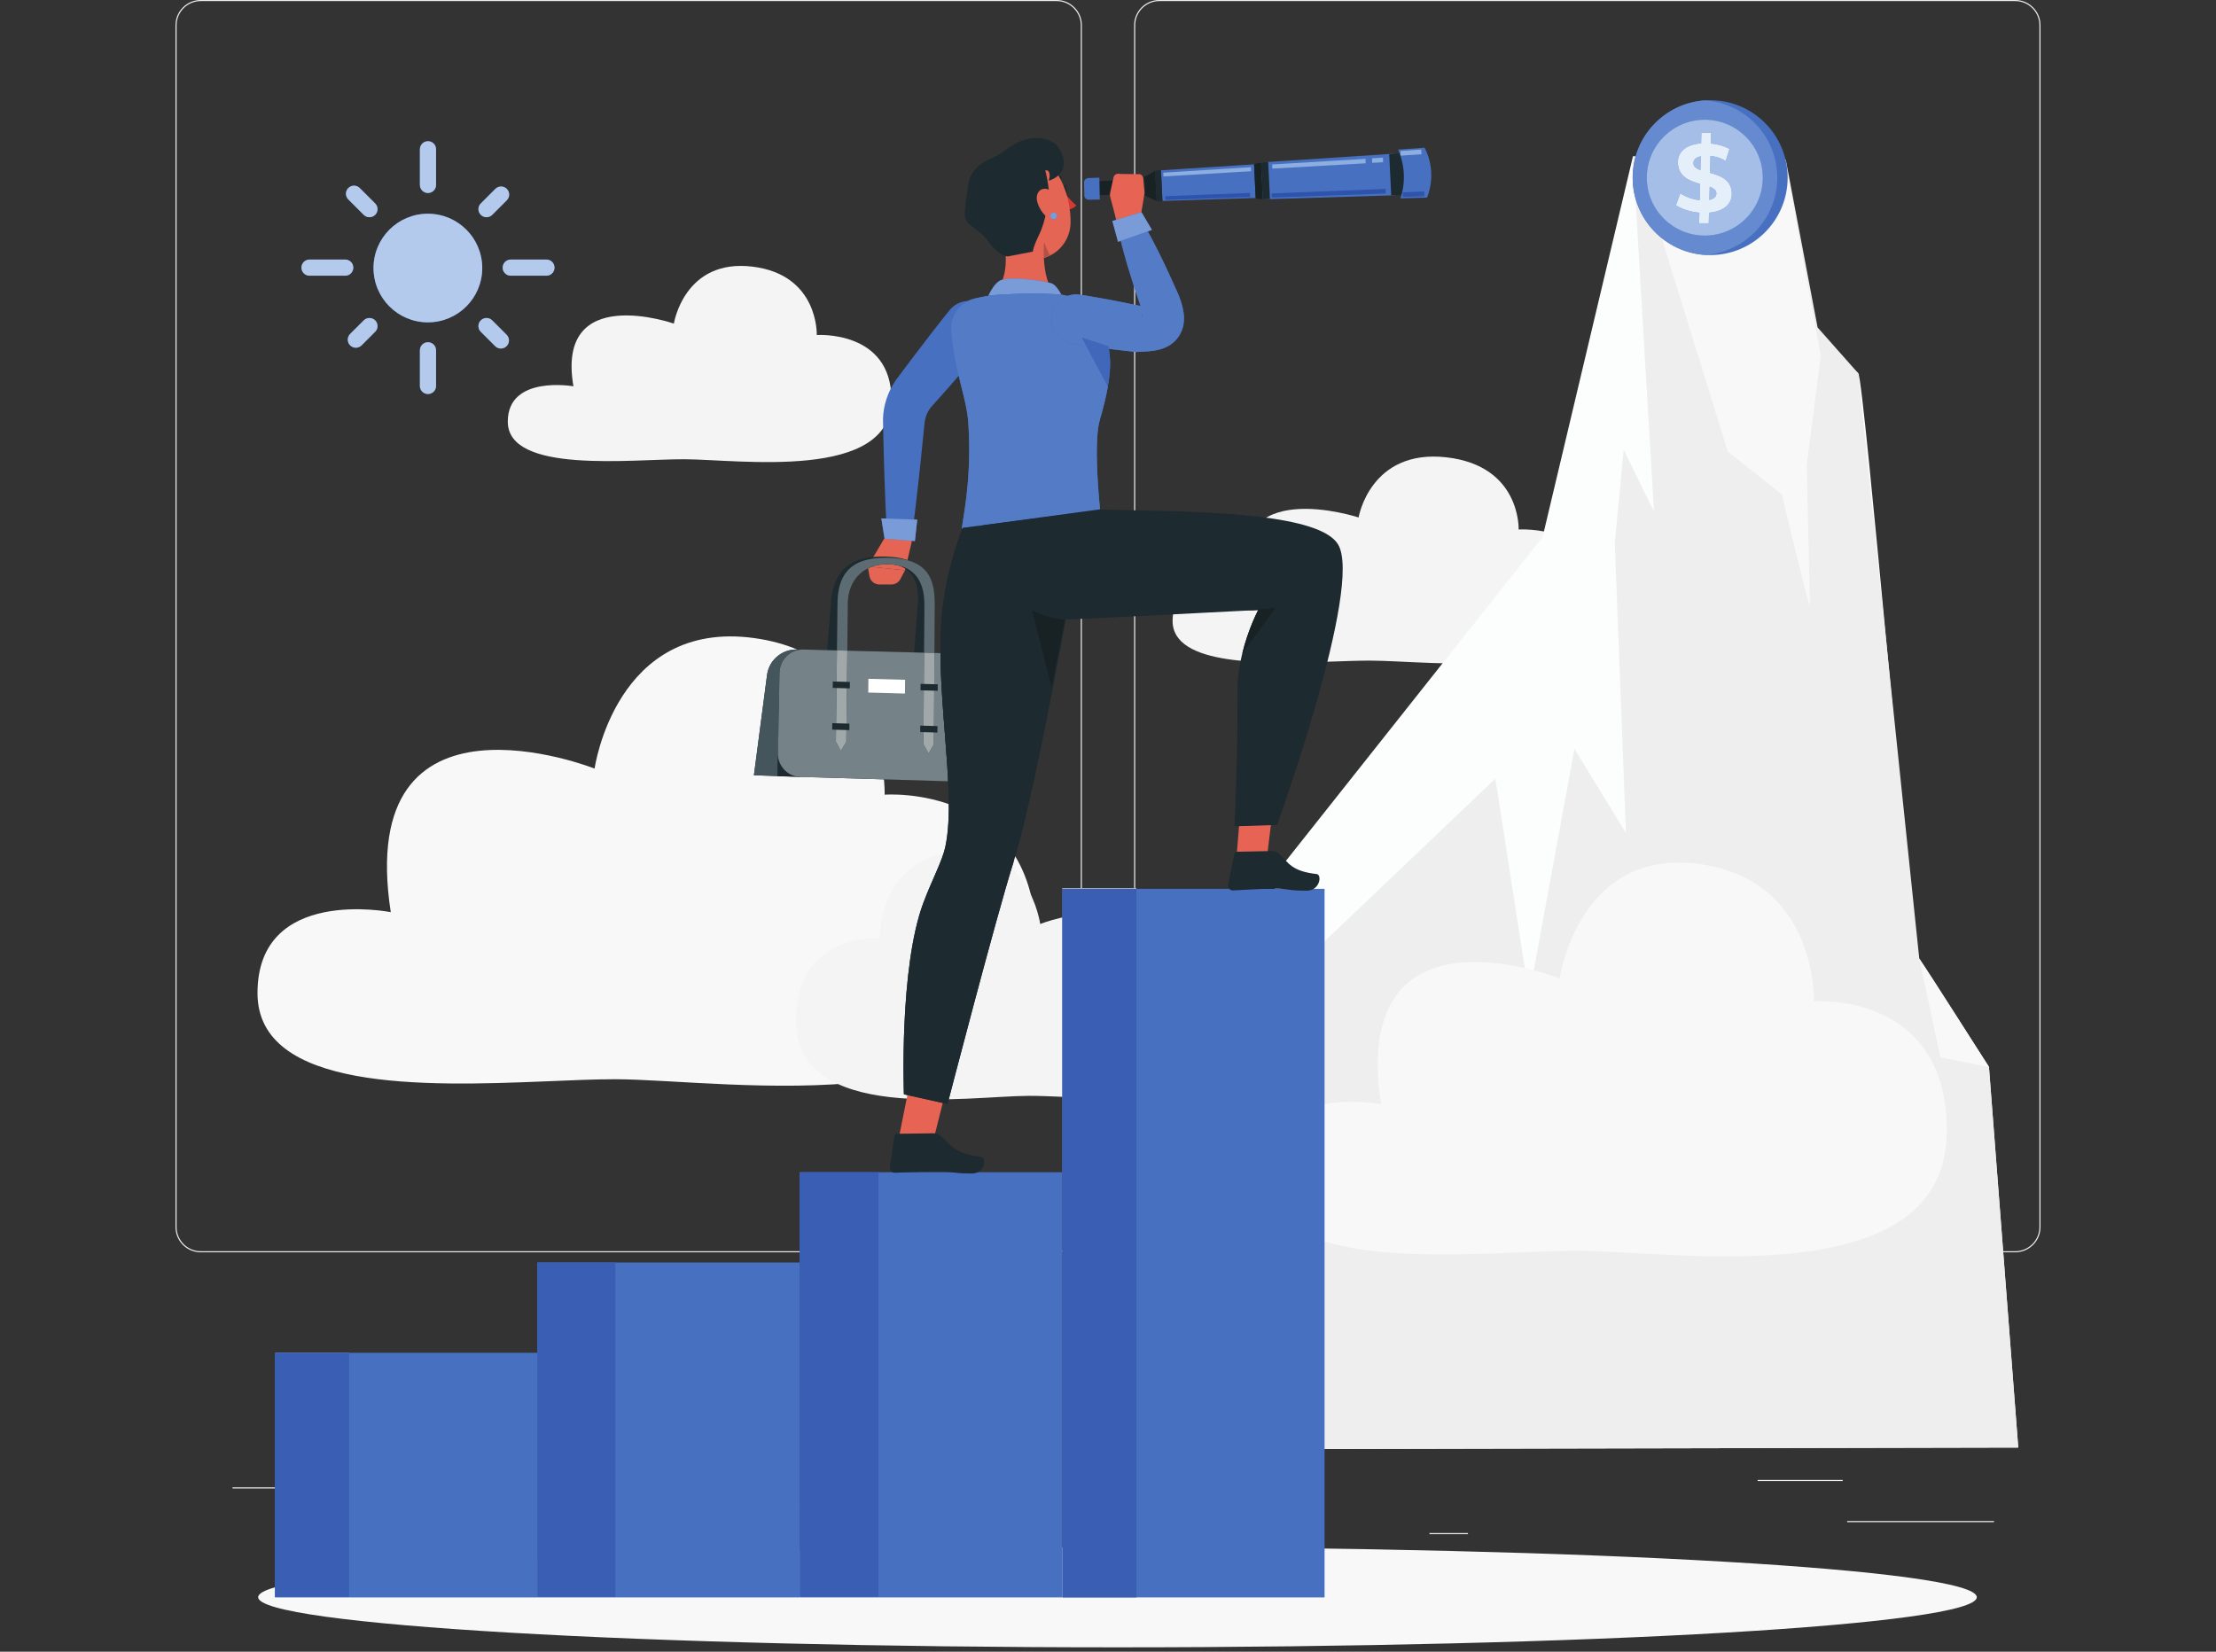 <svg width="110" height="82" viewBox="0 0 110 82" fill="none" xmlns="http://www.w3.org/2000/svg">
<rect x="0" y="0" width="110" height="82" fill="#333333" stroke="none"/>
<g clip-path="url(#clip0_541_27445)">
<path d="M9.967 0.054C9.305 0.054 8.766 0.592 8.766 1.254V60.918C8.766 61.58 9.305 62.118 9.967 62.118H52.449C53.11 62.118 53.649 61.58 53.649 60.918V1.254C53.649 0.592 53.11 0.054 52.449 0.054H9.967ZM52.449 62.173H9.967C9.274 62.173 8.711 61.61 8.711 60.918V1.254C8.711 0.562 9.274 -0.001 9.967 -0.001H52.449C53.141 -0.001 53.704 0.562 53.704 1.254V60.918C53.704 61.61 53.141 62.173 52.449 62.173Z" fill="#EEEEEE"/>
<path d="M57.552 0.054C56.89 0.054 56.351 0.592 56.351 1.254V60.918C56.351 61.58 56.89 62.118 57.552 62.118H100.034C100.696 62.118 101.234 61.58 101.234 60.918V1.254C101.234 0.592 100.696 0.054 100.034 0.054H57.552ZM100.034 62.173H57.552C56.86 62.173 56.296 61.61 56.296 60.918V1.254C56.296 0.562 56.86 -0.001 57.552 -0.001H100.034C100.726 -0.001 101.289 0.562 101.289 1.254V60.918C101.289 61.61 100.726 62.173 100.034 62.173Z" fill="#EEEEEE"/>
<path d="M91.691 75.514H98.978V75.569H91.691V75.514Z" fill="#EEEEEE"/>
<path d="M70.956 76.111H72.868V76.166H70.956V76.111Z" fill="#EEEEEE"/>
<path d="M87.249 73.473H91.471V73.528H87.249V73.473Z" fill="#EEEEEE"/>
<path d="M11.541 73.897H21.044V73.843H11.541V73.897Z" fill="#EEEEEE"/>
<path d="M28.924 74.826H49.532V74.771H28.924V74.826Z" fill="#EEEEEE"/>
<path d="M33.961 22.8C36.666 22.807 44.25 23.907 44.25 19.836C44.25 16.378 40.544 16.632 40.544 16.632C40.544 16.632 40.651 13.635 37.348 13.237C33.961 12.828 33.45 16.066 33.45 16.066C33.45 16.066 27.57 14.004 28.465 19.178C28.465 19.178 25.206 18.603 25.206 20.932C25.206 23.535 31.341 22.793 33.961 22.8Z" fill="#F4F4F4"/>
<path d="M30.553 53.58C36.043 53.597 51.437 56.116 51.437 46.792C51.437 38.87 43.913 39.453 43.913 39.453C43.913 39.453 44.131 32.589 37.428 31.677C30.553 30.741 29.515 38.157 29.515 38.157C29.515 38.157 17.581 33.434 19.397 45.285C19.397 45.285 12.782 43.968 12.782 49.303C12.782 54.174 21.093 53.931 27.036 53.687C28.367 53.632 29.579 53.578 30.553 53.58Z" fill="#F8F8F9"/>
<path d="M51.061 54.405C48.024 54.414 39.508 55.808 39.508 50.65C39.508 46.267 43.67 46.59 43.67 46.59C43.67 46.59 43.55 42.793 47.258 42.288C51.061 41.77 51.636 45.873 51.636 45.873C51.636 45.873 58.237 43.26 57.233 49.816C57.233 49.816 60.892 49.087 60.892 52.039C60.892 54.733 56.294 54.599 53.007 54.464C52.27 54.434 51.6 54.403 51.061 54.405Z" fill="#F4F4F4"/>
<path d="M68.012 32.797C71.042 32.804 79.535 33.965 79.535 29.669C79.535 26.02 75.384 26.288 75.384 26.288C75.384 26.288 75.504 23.126 71.806 22.705C68.012 22.274 67.439 25.691 67.439 25.691C67.439 25.691 60.855 23.515 61.857 28.975C61.857 28.975 58.206 28.368 58.206 30.826C58.206 33.071 62.792 32.958 66.071 32.846C66.806 32.821 67.475 32.796 68.012 32.797Z" fill="#F4F4F4"/>
<path d="M58.98 71.951L63.407 43.275L76.572 26.668L81.06 7.755C81.06 7.755 91.94 18.26 92.242 18.535C92.543 18.811 94.939 47.164 95.271 47.597C95.604 48.03 98.73 52.974 98.73 52.974L100.184 71.865L58.98 71.951Z" fill="#FCFDFD"/>
<path d="M58.98 71.951L65.289 47.172L74.229 38.658L75.903 49.435L78.154 37.176L80.711 41.356L80.156 26.945L80.6 22.334L82.1 25.395L81.06 7.755L88.645 7.93L90.224 16.257L92.242 18.535L95.271 47.597L98.73 52.974L100.184 71.865L58.98 71.951Z" fill="#EEEEEE"/>
<path d="M81.258 7.851L85.764 22.418L88.449 24.549C88.449 24.549 89.865 30.47 89.848 30.091C89.832 29.712 89.686 23.079 89.686 23.079L90.381 17.667L88.626 8.026L81.258 7.851Z" fill="#F8F8F9"/>
<path d="M95.271 47.596L96.323 52.494L98.73 52.974L95.271 47.596Z" fill="#F8F8F9"/>
<path d="M78.334 62.094C83.146 62.108 96.638 64.316 96.638 56.144C96.638 49.201 90.044 49.712 90.044 49.712C90.044 49.712 90.235 43.697 84.36 42.897C78.334 42.076 77.425 48.576 77.425 48.576C77.425 48.576 66.965 44.437 68.557 54.824C68.557 54.824 62.759 53.669 62.759 58.345C62.759 63.571 73.673 62.08 78.334 62.094Z" fill="#F8F8F9"/>
<path d="M23.002 73.843H24.396V73.897H23.002V73.843Z" fill="#EEEEEE"/>
<path d="M98.126 79.295C98.126 80.67 79.029 81.784 55.471 81.784C31.913 81.784 12.815 80.67 12.815 79.295C12.815 77.921 31.913 76.806 55.471 76.806C79.029 76.806 98.126 77.921 98.126 79.295Z" fill="#F8F8F9"/>
<path d="M88.737 8.819C88.737 10.943 87.015 12.664 84.889 12.664C84.804 12.664 84.718 12.662 84.632 12.655C82.63 12.523 81.044 10.857 81.044 8.819C81.044 6.782 82.63 5.116 84.632 4.984C84.718 4.977 84.804 4.975 84.889 4.975C87.015 4.975 88.737 6.696 88.737 8.819Z" fill="#4870C0"/>
<path d="M84.632 12.655C82.63 12.523 81.044 10.857 81.044 8.819C81.044 6.782 82.63 5.116 84.632 4.984C86.636 5.116 88.222 6.782 88.222 8.819C88.222 10.857 86.636 12.523 84.632 12.655ZM84.624 5.943C83.034 5.943 81.746 7.231 81.746 8.819C81.746 10.408 83.034 11.696 84.624 11.696C86.214 11.696 87.503 10.408 87.503 8.819C87.503 7.231 86.214 5.943 84.624 5.943Z" fill="#658ACF"/>
<path d="M84.624 11.696C83.034 11.696 81.746 10.409 81.746 8.82C81.746 7.231 83.034 5.944 84.624 5.944C86.214 5.944 87.503 7.231 87.503 8.82C87.503 10.409 86.214 11.696 84.624 11.696ZM83.407 9.599L83.191 10.192C83.467 10.374 83.894 10.517 84.356 10.56L84.343 11.086H84.821L84.834 10.56C85.622 10.493 86.059 10.068 85.948 9.432C85.852 8.882 85.348 8.71 84.885 8.581L84.905 7.739C85.168 7.768 85.431 7.85 85.662 7.988L85.85 7.395C85.595 7.252 85.267 7.156 84.921 7.123L84.934 6.592H84.455L84.442 7.118C83.639 7.175 83.192 7.606 83.304 8.241C83.405 8.82 83.924 8.997 84.393 9.131L84.371 9.939C84.035 9.905 83.694 9.786 83.407 9.599ZM84.852 9.924L84.867 9.269C85.045 9.332 85.17 9.418 85.195 9.556C85.226 9.738 85.101 9.872 84.852 9.924ZM84.407 8.447C84.222 8.375 84.087 8.289 84.061 8.141C84.034 7.959 84.161 7.811 84.425 7.759L84.407 8.447Z" fill="#A4BEE7"/>
<path d="M84.821 11.086H84.343L84.356 10.56C83.894 10.517 83.467 10.374 83.191 10.192L83.408 9.599C83.694 9.786 84.035 9.905 84.371 9.938L84.393 9.131C83.924 8.997 83.405 8.82 83.304 8.241C83.192 7.605 83.639 7.175 84.442 7.118L84.455 6.592H84.934L84.921 7.123C85.267 7.156 85.595 7.252 85.85 7.395L85.662 7.988C85.432 7.849 85.168 7.768 84.905 7.739L84.885 8.581C85.348 8.71 85.852 8.882 85.948 9.432C86.059 10.068 85.622 10.493 84.834 10.56L84.821 11.086ZM84.867 9.269L84.852 9.924C85.101 9.871 85.226 9.738 85.195 9.556C85.17 9.418 85.045 9.331 84.867 9.269ZM84.425 7.759C84.162 7.811 84.034 7.959 84.061 8.141C84.087 8.289 84.222 8.375 84.407 8.447L84.425 7.759Z" fill="#E5EFFA"/>
<path d="M52.733 79.306H65.75V44.128H52.733V79.306Z" fill="#4870C0"/>
<path d="M52.73 76.811V72.032H52.733V76.811L52.73 76.811ZM52.733 71.977H52.73V62.142C52.731 62.141 52.732 62.141 52.733 62.141V71.977ZM52.73 62.085V54.453C52.731 54.453 52.732 54.453 52.733 54.453V62.084C52.732 62.085 52.731 62.085 52.73 62.085ZM52.73 45.549V44.095H53.649V44.129H52.733V45.548C52.732 45.549 52.731 45.549 52.73 45.549ZM56.408 44.129H56.352V44.095H56.408V44.129ZM56.297 44.129H53.704V44.095H56.297V44.129Z" fill="#CECDCC"/>
<path d="M52.73 62.142V62.085C52.731 62.085 52.732 62.084 52.733 62.084V62.141C52.732 62.141 52.731 62.141 52.73 62.142ZM53.704 44.129H53.649V44.095H53.704V44.129Z" fill="#BDBCBA"/>
<path d="M56.296 44.129H56.352V44.094H56.296V44.129Z" fill="#BDBCBA"/>
<path d="M52.73 72.031H52.733V71.976H52.73V72.031Z" fill="#BDBCBA"/>
<path d="M52.733 54.453C52.732 54.453 52.731 54.453 52.73 54.453V45.549C52.731 45.549 52.732 45.549 52.733 45.549V54.453Z" fill="#C1C0BE"/>
<path d="M56.408 79.312H52.73V76.811L52.733 76.811V79.305H56.408V79.312Z" fill="#C5C4C2"/>
<path d="M56.408 79.306H52.733V44.128H56.408V79.306Z" fill="#395EB4"/>
<path d="M39.698 79.306H52.716V58.197H39.698V79.306Z" fill="#4870C0"/>
<path d="M39.698 79.283H43.61V58.196H39.698V79.283Z" fill="#395EB4"/>
<path d="M26.671 79.306H39.688V62.679H26.671V79.306Z" fill="#4870C0"/>
<path d="M26.671 79.283H30.543V62.678H26.671V79.283Z" fill="#395EB4"/>
<path d="M13.65 79.307H26.667V67.162H13.65V79.307Z" fill="#4870C0"/>
<path d="M13.65 67.162H17.329V67.15H13.65V67.162Z" fill="#CECDCC"/>
<path d="M13.65 79.283H17.329V67.162H13.65V79.283Z" fill="#395EB4"/>
<path d="M49.042 16.954C48.424 17.7 47.787 18.432 47.15 19.162L46.668 19.707L46.236 20.188C46.059 20.398 45.942 20.661 45.9 20.948L45.755 22.367C45.706 22.848 45.66 23.329 45.603 23.81C45.496 24.772 45.386 25.734 45.257 26.695C45.211 27.032 44.901 27.268 44.564 27.223C44.267 27.183 44.048 26.937 44.032 26.648C43.976 25.681 43.939 24.715 43.906 23.749C43.886 23.266 43.876 22.783 43.864 22.3L43.831 20.827C43.841 20.149 44.065 19.468 44.452 18.896L44.931 18.253L45.366 17.676C45.949 16.911 46.533 16.148 47.136 15.399C47.562 14.871 48.336 14.787 48.865 15.213C49.395 15.638 49.478 16.412 49.053 16.94L49.042 16.954Z" fill="#4870C0"/>
<path d="M43.879 26.759L43.075 28.123L44.926 28.311L45.251 26.926C45.29 26.762 45.184 26.596 45.018 26.568C44.712 26.515 44.231 26.493 43.879 26.759Z" fill="#E46554"/>
<path d="M43.075 28.123L43.159 28.606C43.201 28.844 43.408 29.018 43.651 29.018L44.254 29.016C44.437 29.015 44.605 28.914 44.692 28.752L44.926 28.311L43.075 28.123Z" fill="#E46554"/>
<path d="M43.748 25.737L45.53 25.798L45.415 26.861L43.91 26.745L43.748 25.737Z" fill="#4870C0"/>
<path d="M45.415 26.861L45.259 26.849L43.91 26.745L43.909 26.738L43.748 25.737L45.53 25.798L45.415 26.861Z" fill="#799BD7"/>
<path d="M45.545 36.902L45.252 37.342L45.028 36.888L45.562 29.986C45.646 28.889 45.276 27.987 43.91 27.954C42.632 27.923 41.857 28.795 41.768 29.89L41.208 36.78L40.902 37.218L40.693 36.765L41.256 29.878C41.36 28.604 41.926 27.583 43.935 27.631C45.949 27.68 46.173 28.723 46.075 29.999L45.545 36.902Z" fill="#1D2A30"/>
<path d="M39.883 32.247L39.53 32.245C38.794 32.242 38.17 32.786 38.075 33.515L37.424 38.489L39.716 38.57L39.883 32.247Z" fill="#1D2A30"/>
<path d="M38.596 38.53L37.424 38.489L38.075 33.515C38.17 32.788 38.79 32.245 39.523 32.245C39.525 32.245 39.528 32.245 39.53 32.245L39.832 32.247C39.209 32.257 38.704 32.766 38.694 33.406L38.613 37.393C38.612 37.428 38.613 37.464 38.616 37.498L38.596 38.53Z" fill="#45555C"/>
<path d="M46.354 36.961L45.837 36.946L45.887 30.045C45.895 28.947 45.462 28.046 44.093 28.013C42.813 27.982 42.099 28.854 42.086 29.949L42.009 36.839L41.493 36.824L41.574 29.936C41.589 28.663 42.083 27.641 44.096 27.69C46.112 27.738 46.41 28.781 46.401 30.058L46.354 36.961Z" fill="#1D2A30"/>
<path d="M48.783 38.839L38.596 38.537L38.694 33.406C38.704 32.748 39.236 32.23 39.883 32.247L47.3 32.441C48.138 32.463 48.814 33.168 48.811 34.018L48.783 38.839Z" fill="#1D2A30"/>
<path d="M38.616 37.499C38.613 37.464 38.612 37.429 38.613 37.393L38.695 33.407L38.616 37.499Z" fill="#929C9E"/>
<path d="M47.066 38.788L39.715 38.57C39.132 38.553 38.66 38.082 38.616 37.499L38.694 33.406C38.704 32.759 39.219 32.247 39.852 32.247C39.862 32.247 39.872 32.247 39.883 32.247L41.546 32.291L41.493 36.824L41.733 37.277L42.009 36.838L42.06 32.304L45.869 32.404L45.836 36.946L46.092 37.4L46.354 36.961L46.385 32.417L46.683 32.425C46.698 34.55 46.971 36.817 47.066 38.788Z" fill="#758288"/>
<path d="M46.385 32.417L45.87 32.404L45.887 30.044C45.887 30.034 45.887 30.023 45.887 30.012C45.886 29.091 45.569 28.313 44.638 28.081C44.475 28.041 44.294 28.017 44.093 28.013C44.071 28.012 44.049 28.012 44.027 28.012C43.741 28.012 43.485 28.058 43.259 28.142C43.201 28.163 43.145 28.187 43.091 28.213C42.445 28.53 42.095 29.185 42.086 29.949L42.06 32.304L41.546 32.291L41.574 29.936C41.589 28.692 42.061 27.688 43.96 27.688C44.005 27.688 44.05 27.689 44.096 27.69C46.085 27.738 46.401 28.753 46.401 30.005C46.401 30.023 46.401 30.04 46.401 30.058L46.385 32.417Z" fill="#5D6C72"/>
<path d="M46.092 37.4L45.837 36.946L45.87 32.404L46.385 32.417L46.354 36.961L46.092 37.4ZM41.734 37.277L41.493 36.824L41.546 32.291L42.06 32.304L42.009 36.838L41.734 37.277Z" fill="#A1A8AA"/>
<path d="M42.184 34.176L41.335 34.153L41.339 33.834L42.188 33.856L42.184 34.176Z" fill="#1D2A30"/>
<path d="M42.161 36.247L41.31 36.223L41.314 35.902L42.164 35.926L42.161 36.247Z" fill="#1D2A30"/>
<path d="M46.547 34.294L45.694 34.271L45.697 33.951L46.549 33.974L46.547 34.294Z" fill="#1D2A30"/>
<path d="M46.533 36.369L45.679 36.345L45.682 36.024L46.535 36.048L46.533 36.369Z" fill="#1D2A30"/>
<path d="M44.922 34.433L43.1 34.383L43.106 33.7L44.928 33.749L44.922 34.433Z" fill="white"/>
<path d="M52.787 9.24C52.857 9.227 52.932 9.3 52.955 9.406C52.978 9.512 52.941 9.611 52.871 9.624C52.8 9.638 52.726 9.565 52.703 9.459C52.675 9.349 52.717 9.253 52.787 9.24Z" fill="#1D2A30"/>
<path d="M52.8 9.329C52.871 9.296 52.937 9.221 52.966 9.147C52.905 9.205 52.82 9.237 52.736 9.235C52.768 9.253 52.798 9.292 52.8 9.329Z" fill="#1D2A30"/>
<path d="M52.94 10.405C53.125 10.412 53.304 10.338 53.428 10.202C53.159 9.968 52.923 9.698 52.726 9.401L52.94 10.405Z" fill="#D33B32"/>
<path d="M52.198 9.066C52.3 8.939 52.457 8.868 52.621 8.876L52.642 8.879C52.678 8.879 52.706 8.849 52.706 8.813C52.705 8.778 52.675 8.749 52.639 8.75C52.435 8.733 52.236 8.817 52.104 8.973L52.088 9.015C52.089 9.051 52.117 9.08 52.154 9.08L52.198 9.066Z" fill="#1D2A30"/>
<path d="M51.528 15.42C49.698 15.439 49.418 14.444 49.418 14.444C49.962 13.91 49.989 12.935 49.873 12.065C50.013 12.261 50.188 12.433 50.416 12.586C50.855 12.873 51.804 12.411 51.804 12.411C51.806 12.411 51.804 12.573 51.816 12.807C51.846 13.377 51.971 14.377 52.49 14.532C52.49 14.532 53.546 15.397 51.528 15.42Z" fill="#E46554"/>
<path d="M51.831 12.559C51.811 12.644 51.792 12.728 51.78 12.817L51.758 12.825C51.329 12.931 50.855 12.872 50.417 12.585C50.187 12.433 50.012 12.262 49.872 12.065C49.844 11.844 49.804 11.629 49.764 11.431L51.757 12.52L51.831 12.559Z" fill="#E46554"/>
<path d="M53.142 11.066C53.129 11.743 52.759 12.313 52.241 12.624L52.238 12.624L52.231 12.626C52.092 12.714 51.94 12.777 51.78 12.817L51.757 12.825C51.329 12.931 50.855 12.872 50.417 12.585C50.187 12.433 50.012 12.262 49.872 12.065C49.513 11.573 49.364 10.917 49.107 9.994C49.028 9.723 49.012 9.437 49.063 9.159C49.243 8.166 50.194 7.508 51.185 7.688C52.577 7.934 53.17 9.831 53.142 11.066Z" fill="#E46554"/>
<path d="M51.836 12.801C51.87 12.791 51.903 12.78 51.936 12.769C51.906 12.78 51.874 12.79 51.836 12.801Z" fill="#CECDCC"/>
<path d="M51.816 12.807C51.804 12.573 51.806 12.411 51.804 12.411C51.816 12.207 51.831 12.003 51.831 12.003C51.831 12.01 52.045 12.659 52.141 12.659C52.057 12.712 52.001 12.744 51.935 12.769C51.903 12.781 51.87 12.791 51.837 12.801C51.83 12.803 51.823 12.805 51.816 12.807Z" fill="#B55144"/>
<path d="M52.661 8.573C52.513 8.809 52.044 9.009 52.059 8.954C52.14 8.758 52.125 8.381 51.882 8.469C51.949 8.619 52.151 9.748 52.059 9.885C52.01 9.96 51.962 10.863 51.577 11.659C51.27 12.294 51.27 12.491 51.27 12.491L50.021 12.732C49.553 12.674 49.118 12.077 49.079 12.011C48.916 11.73 48.417 11.362 48.157 11.166C48.045 11.082 47.957 10.958 47.91 10.825C47.824 10.585 47.999 9.722 48.037 9.316C48.092 8.732 48.399 8.191 49.246 7.844C49.771 7.63 50.212 7.159 50.747 6.973C51.282 6.787 51.918 6.795 52.37 7.137C52.592 7.305 53.035 7.98 52.661 8.573Z" fill="#1D2A30"/>
<path d="M52.008 9.394C52.393 9.507 52.594 10.074 52.611 10.434C52.63 10.832 52.364 11.083 52.017 10.817C51.755 10.612 51.569 10.326 51.485 10.005C51.391 9.615 51.623 9.282 52.008 9.394Z" fill="#E46554"/>
<path d="M52.471 10.719C52.471 10.812 52.396 10.887 52.303 10.887C52.211 10.887 52.135 10.812 52.135 10.719C52.135 10.626 52.211 10.551 52.303 10.551C52.396 10.551 52.471 10.626 52.471 10.719Z" fill="#4870C0"/>
<path d="M52.303 10.887C52.211 10.887 52.135 10.812 52.135 10.719C52.135 10.626 52.211 10.551 52.303 10.551C52.396 10.551 52.471 10.626 52.471 10.719C52.471 10.812 52.396 10.887 52.303 10.887Z" fill="#799BD7"/>
<path d="M48.892 15.102C48.892 15.102 49.176 14.226 49.605 13.949C50.034 13.672 51.917 13.959 52.212 14.075C52.508 14.19 52.805 14.869 52.805 14.869L48.892 15.102Z" fill="#4870C0"/>
<path d="M49.06 14.687C49.186 14.42 49.375 14.098 49.605 13.949C49.737 13.864 50.005 13.832 50.323 13.832C51.04 13.832 52.008 13.995 52.212 14.075C52.392 14.145 52.572 14.423 52.686 14.631C52.628 14.623 52.563 14.615 52.483 14.609C52.079 14.59 51.675 14.581 51.271 14.581C51.215 14.581 51.159 14.581 51.103 14.581C50.552 14.584 50.001 14.605 49.451 14.643C49.319 14.652 49.189 14.667 49.06 14.687Z" fill="#799BD7"/>
<path d="M53.192 14.728C52.899 14.68 52.818 14.636 52.483 14.609C51.472 14.562 50.46 14.573 49.451 14.642C49.083 14.668 48.728 14.739 48.376 14.824C47.653 14.997 47.166 15.67 47.22 16.405C47.37 18.463 47.979 19.671 48.068 21.026C48.247 23.724 47.816 25.617 47.743 26.247L49.128 26.457C51.602 26.399 53.244 25.867 54.605 25.288C54.605 25.288 54.249 22.025 54.594 20.85C55.536 17.637 54.924 17.129 54.738 16.209C54.583 15.445 53.968 14.855 53.192 14.728Z" fill="#4870C0"/>
<path d="M47.743 26.247L47.743 26.247C47.796 25.793 48.035 24.68 48.097 23.081C48.036 24.679 47.797 25.792 47.743 26.247ZM54.606 25.288C54.602 25.25 54.443 23.782 54.444 22.471C54.444 22.473 54.444 22.475 54.444 22.476C54.444 23.804 54.606 25.288 54.606 25.288C54.606 25.288 54.606 25.288 54.606 25.288ZM52.978 14.688C52.88 14.667 52.799 14.648 52.687 14.632C52.686 14.631 52.686 14.631 52.686 14.631C52.798 14.647 52.88 14.667 52.978 14.688Z" fill="white"/>
<path d="M52.686 14.631C52.629 14.623 52.563 14.616 52.483 14.609C52.072 14.59 51.661 14.58 51.251 14.58C51.201 14.58 51.152 14.58 51.103 14.581C51.159 14.58 51.215 14.58 51.272 14.58C51.675 14.58 52.079 14.589 52.483 14.608C52.563 14.614 52.629 14.622 52.686 14.63C52.686 14.63 52.686 14.631 52.686 14.631Z" fill="#89A8DD"/>
<path d="M47.772 26.251L47.743 26.247C47.796 25.791 48.035 24.679 48.097 23.08C48.121 22.464 48.119 21.776 48.07 21.026C47.979 19.672 47.371 18.465 47.221 16.405C47.167 15.67 47.654 14.996 48.377 14.825C48.729 14.738 49.083 14.67 49.452 14.643C50.002 14.605 50.552 14.584 51.103 14.581C51.152 14.581 51.201 14.58 51.251 14.58C51.661 14.58 52.072 14.59 52.483 14.609C52.563 14.616 52.629 14.623 52.686 14.631C52.799 14.647 52.88 14.666 52.978 14.687C52.984 14.689 52.991 14.69 52.998 14.692C52.6 14.837 52.287 15.184 52.208 15.63C52.194 15.703 52.188 15.776 52.188 15.848C52.188 16.432 52.607 16.95 53.203 17.056C53.441 17.098 53.679 17.134 53.918 17.168L54.992 19.192C54.913 19.649 54.785 20.193 54.593 20.849C54.481 21.231 54.444 21.834 54.444 22.471C54.443 23.782 54.601 25.25 54.606 25.288C54.605 25.288 54.604 25.288 54.604 25.289C54.604 25.288 54.604 25.288 54.604 25.288L49.018 26.046L47.791 26.204C47.791 26.204 47.785 26.22 47.772 26.251Z" fill="#537BC6"/>
<path d="M53.59 14.628C54.096 14.699 54.597 14.8 55.1 14.885C55.602 14.982 56.103 15.081 56.603 15.188L56.422 15.174C56.645 15.184 56.841 15.201 56.965 15.209C57.025 15.214 57.067 15.212 57.051 15.222C57.048 15.227 57.019 15.236 56.985 15.258C56.942 15.281 56.891 15.318 56.834 15.375C56.719 15.49 56.673 15.645 56.676 15.691C56.675 15.741 56.691 15.729 56.694 15.69C56.702 15.611 56.685 15.459 56.653 15.303L56.675 15.368C56.422 14.636 56.181 13.899 55.96 13.155C55.746 12.408 55.541 11.657 55.395 10.884C55.338 10.587 55.534 10.3 55.831 10.244C56.059 10.202 56.28 10.307 56.397 10.491C56.816 11.158 57.175 11.848 57.526 12.542C57.871 13.238 58.195 13.942 58.506 14.651L58.529 14.716C58.614 14.94 58.697 15.176 58.747 15.493C58.77 15.652 58.786 15.842 58.75 16.088C58.716 16.328 58.584 16.673 58.324 16.927C58.197 17.054 58.059 17.144 57.928 17.212C57.803 17.275 57.681 17.319 57.58 17.346C57.371 17.404 57.213 17.421 57.074 17.436C56.8 17.461 56.597 17.462 56.422 17.473L56.394 17.475L56.241 17.459C55.732 17.405 55.225 17.344 54.718 17.28C54.213 17.204 53.706 17.145 53.203 17.055C52.534 16.936 52.089 16.298 52.208 15.63C52.324 14.977 52.939 14.537 53.59 14.628Z" fill="#4870C0"/>
<path d="M56.393 17.475L56.351 17.47L56.296 17.465L56.24 17.459C55.839 17.417 55.439 17.37 55.04 17.32C55.031 17.274 55.021 17.23 55.011 17.186L53.703 16.761L53.918 17.167C53.679 17.133 53.441 17.098 53.203 17.055C52.607 16.949 52.188 16.432 52.188 15.847C52.188 15.776 52.194 15.703 52.207 15.63C52.313 15.034 52.834 14.616 53.419 14.616C53.476 14.616 53.533 14.62 53.59 14.628C54.096 14.699 54.596 14.8 55.1 14.885C55.591 14.98 56.083 15.077 56.573 15.182C56.586 15.183 56.599 15.184 56.612 15.184C56.523 14.926 56.436 14.668 56.351 14.408C56.333 14.352 56.315 14.295 56.296 14.239C56.18 13.879 56.068 13.518 55.96 13.155C55.846 12.758 55.734 12.359 55.633 11.957L56.975 11.486C57.166 11.835 57.347 12.188 57.526 12.542C57.87 13.238 58.194 13.942 58.506 14.651L58.529 14.716C58.614 14.94 58.697 15.176 58.747 15.493C58.76 15.585 58.771 15.687 58.771 15.805C58.771 15.89 58.765 15.984 58.749 16.088C58.716 16.328 58.584 16.673 58.324 16.927C58.196 17.054 58.059 17.144 57.928 17.212C57.803 17.275 57.68 17.319 57.58 17.346C57.37 17.404 57.213 17.421 57.074 17.436C56.799 17.461 56.597 17.462 56.421 17.473L56.393 17.475ZM56.676 15.695C56.676 15.715 56.679 15.724 56.682 15.724C56.687 15.724 56.692 15.711 56.693 15.69C56.695 15.676 56.696 15.661 56.696 15.643C56.696 15.63 56.695 15.615 56.694 15.6C56.681 15.637 56.675 15.668 56.675 15.686C56.675 15.688 56.676 15.689 56.676 15.691C56.676 15.692 56.676 15.693 56.676 15.695ZM55.4 10.917C55.398 10.906 55.396 10.895 55.394 10.884C55.39 10.864 55.388 10.844 55.386 10.824L55.402 10.884C55.405 10.894 55.409 10.903 55.413 10.913L55.4 10.917Z" fill="#537BC6"/>
<path d="M62.687 9.896L69.283 9.694L69.182 7.63L62.6 8.063L62.687 9.896Z" fill="#4870C0"/>
<path d="M57.702 9.976L63.036 9.804L62.955 8.111L57.63 8.454L57.702 9.976Z" fill="#4870C0"/>
<path d="M62.332 9.848L62.681 9.885L62.594 8.076L62.25 8.146L62.332 9.848Z" fill="#1D2A30"/>
<path d="M62.681 9.885L62.332 9.848L62.331 9.827L62.251 8.157L62.25 8.146L62.594 8.076L62.626 8.742L62.681 9.885Z" fill="#182124"/>
<path d="M62.682 9.896L63.04 9.885L62.951 8.04L62.594 8.063L62.682 9.896Z" fill="#1D2A30"/>
<path d="M56.874 9.725L57.403 9.971L57.333 8.488L56.83 8.783L56.874 9.725Z" fill="#1D2A30"/>
<path d="M54.164 9.707L55.732 9.625L55.7 8.931L54.132 9.025L54.164 9.707Z" fill="#1D2A30"/>
<path d="M54.164 9.707L54.132 9.025L55.242 8.959L55.105 9.584C55.099 9.609 55.096 9.634 55.096 9.658L54.164 9.707Z" fill="#182124"/>
<path d="M55.518 9.766L57.263 9.699L57.217 8.727L55.474 8.83L55.518 9.766Z" fill="#1D2A30"/>
<path d="M57.404 9.971L56.874 9.725L56.873 9.713L57.263 9.698L57.217 8.727L56.893 8.746L57.334 8.488L57.404 9.971Z" fill="#182124"/>
<path d="M56.873 9.714L56.83 8.783L56.893 8.746L57.217 8.727L57.263 9.699L56.873 9.714Z" fill="#182124"/>
<path d="M57.413 9.985L57.702 9.976L57.631 8.455L57.342 8.473L57.413 9.985Z" fill="#1D2A30"/>
<path d="M69.059 9.701L70.093 9.664L69.992 7.592L68.958 7.644L69.059 9.701Z" fill="#1D2A30"/>
<path d="M69.518 9.848L70.838 9.811L70.871 9.72C71.153 8.938 71.097 8.074 70.716 7.335L69.399 7.426L69.428 7.495C69.74 8.243 69.772 9.078 69.518 9.848Z" fill="#4870C0"/>
<path d="M68.115 8.085C68.101 8.011 68.106 7.935 68.112 7.859L68.646 7.826L68.657 8.054L68.115 8.085Z" fill="#8DAEE0"/>
<path d="M63.161 8.37L63.15 8.165L67.789 7.884C67.783 7.959 67.779 8.034 67.791 8.108L63.161 8.37Z" fill="#8DAEE0"/>
<path d="M57.753 8.759L57.744 8.574L62.094 8.299L62.103 8.501L57.753 8.759Z" fill="#8DAEE0"/>
<path d="M69.528 7.728L69.516 7.497L70.549 7.424L70.56 7.659L69.528 7.728Z" fill="#8DAEE0"/>
<path d="M69.638 9.778L69.625 9.548L70.704 9.506C70.698 9.585 70.694 9.664 70.707 9.742L69.638 9.778Z" fill="#2E53AC"/>
<path d="M63.13 9.809L63.119 9.603L68.791 9.378C68.785 9.454 68.782 9.531 68.794 9.606L63.13 9.809Z" fill="#2E53AC"/>
<path d="M57.846 9.926L57.836 9.741L62.051 9.576C62.047 9.644 62.044 9.711 62.054 9.778L57.846 9.926Z" fill="#2E53AC"/>
<path d="M53.811 9.051L53.825 9.716C53.827 9.828 53.929 9.918 54.054 9.916L54.593 9.907L54.571 8.819L54.032 8.839C53.907 8.844 53.809 8.939 53.811 9.051Z" fill="#4870C0"/>
<path d="M56.599 10.893L56.803 9.655C56.812 9.604 56.814 9.552 56.809 9.5L56.751 8.844C56.741 8.76 56.681 8.676 56.589 8.648L55.6 8.636C55.469 8.595 55.326 8.658 55.282 8.774L55.105 9.584C55.092 9.645 55.093 9.708 55.109 9.768L55.402 10.884C55.431 10.977 55.517 11.05 55.623 11.07L56.269 11.076C56.422 11.105 56.568 11.024 56.599 10.893Z" fill="#E76454"/>
<path d="M57.18 11.414L55.498 12.005L55.218 10.973L56.662 10.533L57.18 11.414Z" fill="#4870C0"/>
<path d="M55.498 12.005L55.218 10.973L56.662 10.533L57.18 11.414L56.975 11.486L55.633 11.957L55.498 12.005Z" fill="#799BD7"/>
<path d="M54.992 19.192L53.919 17.168C54.185 17.206 54.452 17.241 54.718 17.281C54.825 17.294 54.933 17.308 55.04 17.321C55.079 17.525 55.106 17.758 55.106 18.041C55.106 18.355 55.074 18.729 54.992 19.192Z" fill="#4067BA"/>
<path d="M55.04 17.321C54.933 17.308 54.826 17.295 54.718 17.281C54.452 17.241 54.185 17.206 53.919 17.168L53.703 16.762L55.012 17.187C55.022 17.23 55.032 17.275 55.04 17.321Z" fill="#4067BA"/>
<path d="M61.637 39.373L61.371 42.675L62.874 42.703L63.287 39.302L61.637 39.373Z" fill="#E76454"/>
<path d="M63.113 42.252L61.397 42.286C61.332 42.288 61.277 42.337 61.263 42.405L60.968 43.908C60.941 44.042 61.019 44.172 61.143 44.2L61.191 44.206C61.81 44.182 62.359 44.134 63.13 44.12C64.038 44.102 63.809 44.223 64.877 44.218C65.521 44.214 65.631 43.426 65.358 43.394C64.107 43.25 63.973 42.848 63.487 42.378C63.381 42.288 63.248 42.243 63.113 42.252Z" fill="#1D2A30"/>
<path d="M45.212 53.523L44.604 56.555L46.221 57.049L47 53.951L45.212 53.523Z" fill="#E76454"/>
<path d="M53.865 25.421C53.865 25.421 51.563 38.844 50.312 42.794C49.422 45.607 47.035 54.81 47.035 54.81L44.869 54.33C44.869 54.33 44.626 48.066 45.831 44.833C46.242 43.73 46.778 42.734 46.924 42.05C47.544 39.129 46.265 33.829 46.831 29.875C47.137 27.733 47.791 26.205 47.791 26.205L53.865 25.421Z" fill="#1D2A30"/>
<path d="M50.312 42.794C49.422 45.607 47.035 54.81 47.035 54.81L44.869 54.33C44.869 54.33 44.626 48.066 45.831 44.833C46.242 43.73 46.778 42.734 46.924 42.05C47.544 39.129 46.265 33.829 46.831 29.875C47.137 27.733 47.791 26.205 47.791 26.205" fill="#1D2A30"/>
<path d="M52.201 34.116L51.23 30.305C52.025 30.671 52.571 30.735 52.858 30.746L52.201 34.116Z" fill="#182124"/>
<path d="M63.393 40.956L61.276 41.024C61.276 41.024 61.432 38.257 61.432 34.221C61.432 33.599 61.529 32.986 61.666 32.436C61.967 31.203 62.456 30.284 62.456 30.284C62.456 30.284 62.229 30.297 61.842 30.315C60.645 30.377 53.226 30.759 53.081 30.748C53.067 30.747 53.043 30.747 53.01 30.748C52.788 30.749 52.141 30.751 51.088 30.238C48.842 29.144 48.82 26.073 48.82 26.073L54.604 25.288C54.604 25.292 54.698 25.306 56.091 25.33C60.313 25.402 65.501 25.566 66.412 27.014C67.692 29.051 63.393 40.956 63.393 40.956Z" fill="#1D2A30"/>
<path d="M46.302 56.264L44.528 56.288C44.461 56.289 44.406 56.338 44.396 56.407L44.175 57.922C44.154 58.057 44.243 58.189 44.373 58.218L44.423 58.224C45.062 58.203 45.629 58.159 46.425 58.15C47.365 58.137 47.135 58.258 48.241 58.26C48.907 58.26 48.977 57.466 48.692 57.431C47.388 57.278 47.227 56.871 46.697 56.394C46.582 56.302 46.442 56.256 46.302 56.264Z" fill="#1D2A30"/>
<path d="M61.666 32.437C61.967 31.204 62.456 30.285 62.456 30.285C62.456 30.285 62.229 30.298 61.842 30.316C61.824 30.309 61.807 30.304 61.784 30.304L63.327 30.175L61.666 32.437Z" fill="#182124"/>
<path d="M23.938 13.307C23.938 14.796 22.73 16.003 21.239 16.003C19.749 16.003 18.541 14.796 18.541 13.307C18.541 11.818 19.749 10.611 21.239 10.611C22.73 10.611 23.938 11.818 23.938 13.307Z" fill="#4870C0"/>
<path d="M21.239 16.003C19.749 16.003 18.541 14.796 18.541 13.307C18.541 11.818 19.749 10.611 21.239 10.611C22.73 10.611 23.938 11.818 23.938 13.307C23.938 14.796 22.73 16.003 21.239 16.003Z" fill="#B4CAEC"/>
<path d="M21.244 9.582C21.022 9.582 20.843 9.403 20.843 9.181V7.41C20.843 7.189 21.022 7.01 21.244 7.01C21.466 7.01 21.645 7.189 21.645 7.41V9.181C21.645 9.403 21.466 9.582 21.244 9.582Z" fill="#4870C0"/>
<path d="M21.244 19.562C21.022 19.562 20.843 19.383 20.843 19.162V17.391C20.843 17.17 21.022 16.99 21.244 16.99C21.466 16.99 21.645 17.17 21.645 17.391V19.162C21.645 19.383 21.466 19.562 21.244 19.562Z" fill="#4870C0"/>
<path d="M18.34 10.784C18.237 10.784 18.134 10.745 18.056 10.667L17.29 9.901C17.133 9.744 17.133 9.491 17.29 9.334C17.447 9.178 17.701 9.178 17.857 9.334L18.623 10.1C18.78 10.256 18.78 10.51 18.623 10.667C18.545 10.745 18.442 10.784 18.34 10.784Z" fill="#4870C0"/>
<path d="M24.863 17.303C24.761 17.303 24.658 17.264 24.58 17.185L23.866 16.472C23.709 16.315 23.709 16.061 23.866 15.905C24.022 15.748 24.276 15.748 24.433 15.905L25.147 16.618C25.304 16.775 25.304 17.029 25.147 17.185C25.069 17.264 24.966 17.303 24.863 17.303Z" fill="#4870C0"/>
<path d="M17.136 13.688H15.364C15.143 13.688 14.963 13.508 14.963 13.287C14.963 13.065 15.143 12.886 15.364 12.886H17.136C17.358 12.886 17.538 13.065 17.538 13.287C17.538 13.508 17.358 13.688 17.136 13.688Z" fill="#4870C0"/>
<path d="M27.125 13.688H25.352C25.131 13.688 24.951 13.508 24.951 13.287C24.951 13.065 25.131 12.886 25.352 12.886H27.125C27.346 12.886 27.526 13.065 27.526 13.287C27.526 13.508 27.346 13.688 27.125 13.688Z" fill="#4870C0"/>
<path d="M17.664 17.264C17.561 17.264 17.459 17.224 17.38 17.146C17.224 16.99 17.224 16.736 17.38 16.579L18.055 15.904C18.212 15.748 18.466 15.748 18.623 15.904C18.78 16.061 18.78 16.315 18.623 16.471L17.948 17.146C17.869 17.224 17.767 17.264 17.664 17.264Z" fill="#4870C0"/>
<path d="M24.149 10.784C24.047 10.784 23.944 10.745 23.866 10.667C23.709 10.51 23.709 10.256 23.866 10.1L24.59 9.376C24.746 9.22 25 9.22 25.157 9.376C25.314 9.533 25.314 9.787 25.157 9.943L24.433 10.667C24.355 10.745 24.252 10.784 24.149 10.784Z" fill="#4870C0"/>
<path d="M21.244 9.582C21.022 9.582 20.843 9.403 20.843 9.181V7.41C20.843 7.189 21.022 7.01 21.244 7.01C21.466 7.01 21.645 7.189 21.645 7.41V9.181C21.645 9.403 21.466 9.582 21.244 9.582Z" fill="#B4CAEC"/>
<path d="M21.244 19.562C21.022 19.562 20.843 19.383 20.843 19.162V17.391C20.843 17.17 21.022 16.99 21.244 16.99C21.466 16.99 21.645 17.17 21.645 17.391V19.162C21.645 19.383 21.466 19.562 21.244 19.562Z" fill="#B4CAEC"/>
<path d="M18.34 10.784C18.237 10.784 18.134 10.745 18.056 10.667L17.29 9.901C17.212 9.823 17.172 9.72 17.172 9.618C17.172 9.515 17.212 9.413 17.29 9.334C17.368 9.256 17.471 9.217 17.574 9.217C17.677 9.217 17.779 9.256 17.857 9.334L18.623 10.1C18.702 10.178 18.741 10.281 18.741 10.383C18.741 10.486 18.702 10.588 18.623 10.667C18.545 10.745 18.442 10.784 18.34 10.784Z" fill="#B4CAEC"/>
<path d="M24.863 17.303C24.761 17.303 24.658 17.264 24.58 17.185L23.866 16.472C23.787 16.394 23.748 16.291 23.748 16.188C23.748 16.086 23.787 15.983 23.866 15.905C23.944 15.826 24.047 15.787 24.149 15.787C24.252 15.787 24.355 15.826 24.433 15.905L25.147 16.618C25.226 16.697 25.265 16.799 25.265 16.902C25.265 17.004 25.226 17.107 25.147 17.185C25.069 17.264 24.966 17.303 24.863 17.303Z" fill="#B4CAEC"/>
<path d="M17.136 13.688H15.364C15.143 13.688 14.963 13.508 14.963 13.287C14.963 13.065 15.143 12.886 15.364 12.886H17.136C17.358 12.886 17.538 13.065 17.538 13.287C17.538 13.508 17.358 13.688 17.136 13.688Z" fill="#B4CAEC"/>
<path d="M27.125 13.688H25.352C25.131 13.688 24.951 13.508 24.951 13.287C24.951 13.065 25.131 12.886 25.352 12.886H27.125C27.346 12.886 27.526 13.065 27.526 13.287C27.526 13.508 27.346 13.688 27.125 13.688Z" fill="#B4CAEC"/>
<path d="M17.664 17.264C17.561 17.264 17.459 17.224 17.38 17.146C17.302 17.068 17.263 16.965 17.263 16.863C17.263 16.76 17.302 16.658 17.38 16.579L18.056 15.904C18.134 15.826 18.236 15.787 18.339 15.787C18.442 15.787 18.545 15.826 18.623 15.904C18.701 15.983 18.741 16.085 18.741 16.188C18.741 16.291 18.701 16.393 18.623 16.471L17.948 17.146C17.869 17.224 17.767 17.264 17.664 17.264Z" fill="#B4CAEC"/>
<path d="M24.149 10.784C24.047 10.784 23.944 10.745 23.866 10.667C23.787 10.588 23.748 10.486 23.748 10.383C23.748 10.281 23.787 10.178 23.866 10.1L24.59 9.376C24.668 9.298 24.771 9.259 24.874 9.259C24.976 9.259 25.079 9.298 25.157 9.376C25.235 9.454 25.275 9.557 25.275 9.66C25.275 9.762 25.235 9.865 25.157 9.943L24.433 10.667C24.355 10.745 24.252 10.784 24.149 10.784Z" fill="#B4CAEC"/>
</g>
<defs>
<clipPath id="clip0_541_27445">
<rect width="110" height="81.784" fill="white"/>
</clipPath>
</defs>
</svg>
